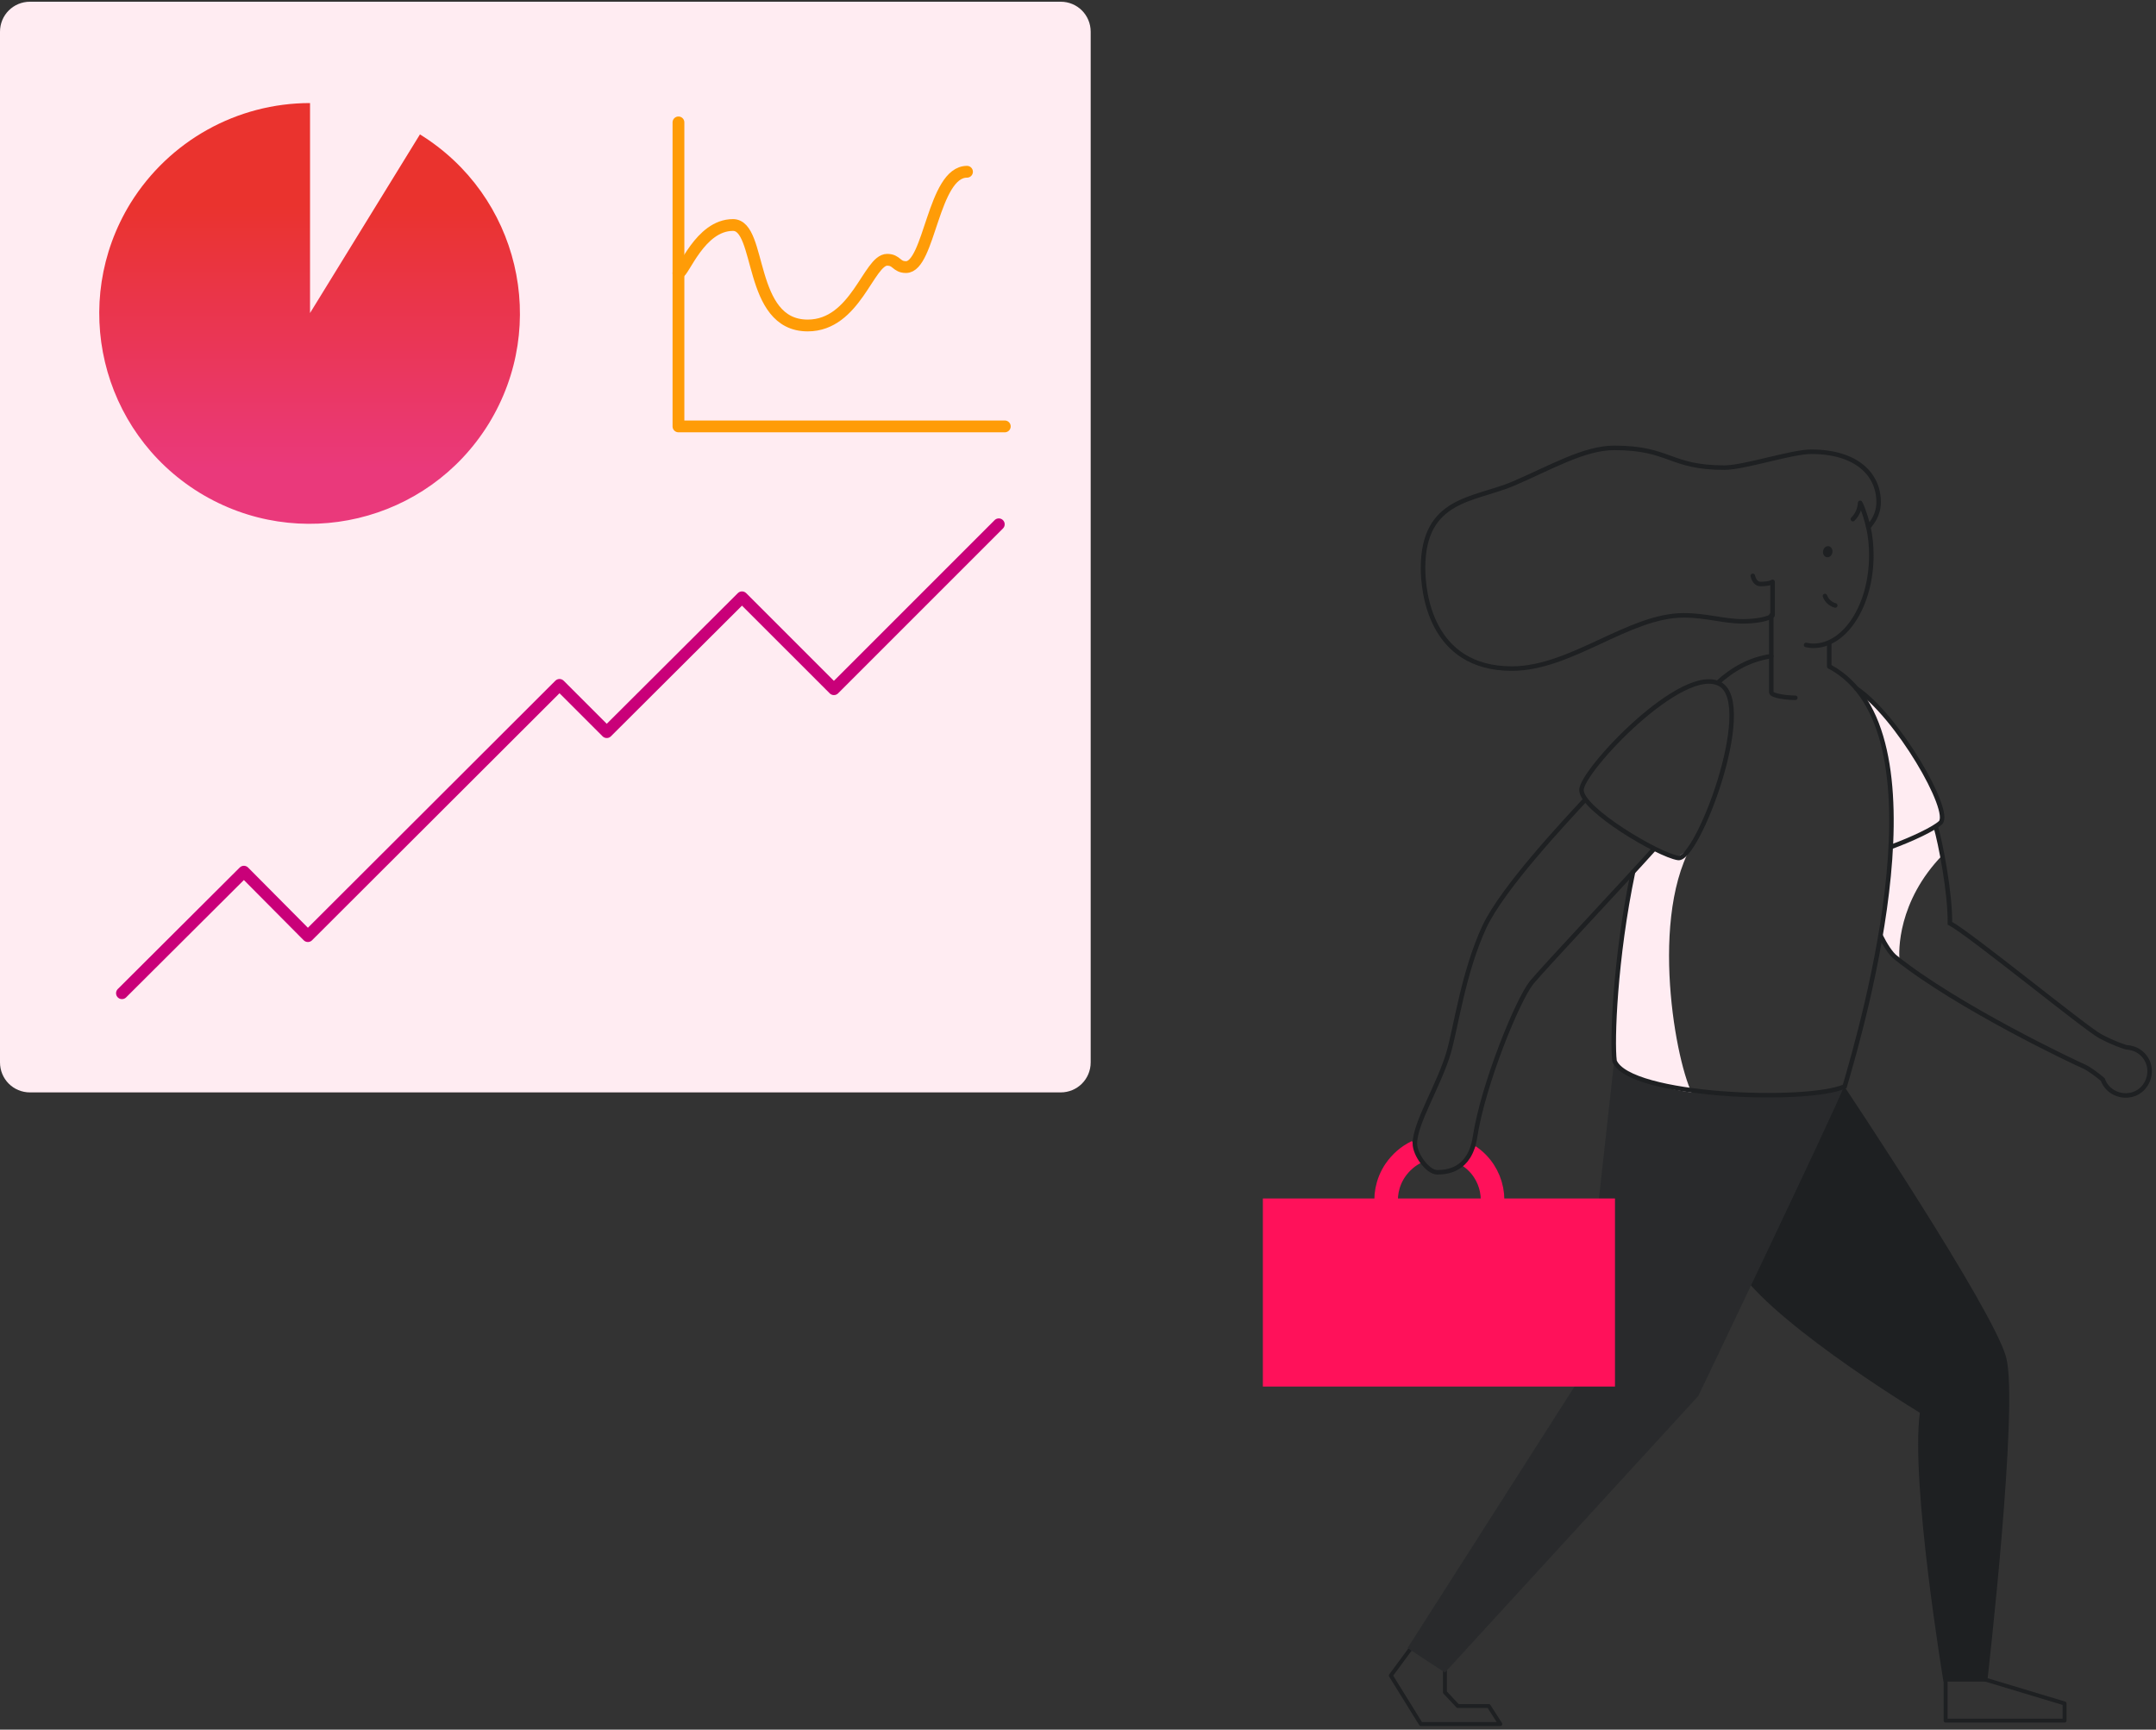 <?xml version="1.0" encoding="UTF-8"?> <svg xmlns="http://www.w3.org/2000/svg" width="268" height="215" viewBox="0 0 268 215" fill="none"><rect x="0" y="0" width="268" height="215" fill="#333333" stroke="none"/><g clip-path="url(#clip0_197:1150)"><path d="M210.73 136.59C208.648 133.921 204.858 115.026 210.196 105.258C208.595 106.646 208.328 106.592 208.328 106.592L207.687 106.325L205.606 105.525L203.097 108.46L202.617 110.222L202.03 113.905L201.549 117.374L201.069 120.737L200.695 124.473L200.588 128.423V131.359L201.122 132.693L203.577 134.134L206.78 135.042L210.73 136.59Z" fill="#FFECF2"></path><path d="M236.137 119.456C235.977 118.282 235.87 112.037 241.475 106.272C241.154 104.778 240.621 102.749 240.621 102.749L241.528 101.949L241.368 100.881L240.247 97.839L238.699 94.956L236.511 91.754L234.856 89.885L233.201 87.484L231.813 86.736L232.561 87.911L234.429 93.248L235.283 99.707L235.069 105.258L234.642 111.023L233.788 116.36L234.376 117.374L236.137 119.456Z" fill="#FFECF2"></path><path d="M3.736 0.213H131.84C133.921 0.213 135.576 1.868 135.576 3.949V132.053C135.576 134.134 133.921 135.789 131.84 135.789H3.736C1.655 135.789 0 134.134 0 132.053V3.949C0 1.868 1.655 0.213 3.736 0.213Z" fill="#FFECF2"></path><path d="M84.335 33.946C84.975 33.946 87.003 27.968 91.113 27.968C94.743 27.968 92.928 40.458 100.401 40.458C106.379 40.458 107.98 32.292 110.275 32.292C111.503 32.292 111.396 33.199 112.624 33.199C115.56 33.199 115.987 21.35 120.203 21.35" stroke="#FF9C07" stroke-width="1.466" stroke-linecap="round" stroke-linejoin="round"></path><path d="M84.335 15.213V53.003H124.901" stroke="#FF9C07" stroke-width="1.466" stroke-linecap="round" stroke-linejoin="round"></path><path d="M241.848 208.968V213.879H256.633V211.744L246.545 208.701" stroke="#1E2022" stroke-width="0.489" stroke-linecap="round" stroke-linejoin="round"></path><path d="M179.611 207.259V210.355L181.212 212.063H185.056L186.497 214.305H176.622L172.886 208.274L175.288 205.018" stroke="#1E2022" stroke-width="0.489" stroke-linecap="round" stroke-linejoin="round"></path><path d="M229.252 135.043C229.252 135.043 247.773 162.745 249.374 168.723C250.976 174.702 247.026 209.023 247.026 209.023H241.581C241.581 209.023 237.471 184.309 238.646 175.609C234.536 173.1 216.655 161.731 215.16 155.86" fill="#1E2022"></path><path d="M200.641 131.945L196.264 171.497L174.967 204.857L179.611 207.9L211.103 173.526C211.103 173.526 227.49 139.311 229.198 135.095C225.942 136.162 206.566 138.137 200.641 131.945Z" fill="#1E2022"></path><path opacity="0.05" d="M200.641 131.945L196.264 171.497L174.967 204.857L179.611 207.9L211.103 173.526C211.103 173.526 227.49 139.311 229.198 135.095C225.942 136.162 206.566 138.137 200.641 131.945Z" fill="white"></path><path d="M200.749 148.973H156.98V172.352H200.749V148.973Z" fill="#FF115A"></path><path d="M182.6 143.688C185.643 145.716 186.444 149.826 184.415 152.869C182.387 155.911 178.277 156.712 175.234 154.684C172.192 152.655 171.391 148.545 173.42 145.503C174.114 144.489 175.021 143.688 176.142 143.154" stroke="#FF115A" stroke-width="2.931" stroke-miterlimit="10"></path><path d="M197.065 99.387C194.503 102.162 186.817 110.329 184.522 115.186C181.907 120.844 180.999 127.623 180.092 130.772C178.917 134.829 175.875 139.579 175.875 142.141C175.875 143.529 177.476 145.717 178.651 145.717C179.825 145.717 182.707 145.504 183.348 141.341C184.362 134.775 188.632 124.313 190.393 122.125C191.888 120.31 201.923 109.635 205.606 105.525" stroke="#1E2022" stroke-width="0.562" stroke-miterlimit="10"></path><path d="M230.639 85.508C235.817 88.871 242.702 100.88 241.208 102.268C240.407 103.015 237.738 104.296 234.963 105.31" stroke="#1E2022" stroke-width="0.562" stroke-miterlimit="10"></path><path d="M227.49 82.894C242.061 90.848 231.706 126.823 229.304 135.043C224.661 137.125 202.51 136.324 200.695 131.894C200.374 129.439 200.748 119.084 202.99 108.408" stroke="#1E2022" stroke-width="0.562" stroke-miterlimit="10" stroke-linecap="round"></path><path d="M213.452 84.923C215.427 83.109 217.616 81.934 220.178 81.561" stroke="#1E2022" stroke-width="0.562" stroke-miterlimit="10"></path><path d="M224.501 80.171C224.768 80.224 225.088 80.277 225.408 80.277C229.358 80.277 232.614 75.26 232.614 69.015C232.614 67.841 232.507 66.666 232.241 65.492" stroke="#1E2022" stroke-width="0.562" stroke-linecap="round" stroke-linejoin="round"></path><path d="M230.319 64.532C230.853 63.999 231.173 63.305 231.226 62.504C231.6 63.145 232.134 64.959 232.24 65.546C232.667 65.013 233.521 64.052 233.521 62.397C233.521 59.035 230.853 56.152 225.141 56.152C222.686 56.152 216.815 58.127 214.359 58.127C207.474 58.127 207.634 55.672 200.642 55.672C196.959 55.672 192.849 58.074 188.152 60.102C183.294 62.184 176.889 61.864 176.889 70.617C176.889 73.553 177.797 83.107 187.938 83.107C195.304 83.107 202.456 76.489 209.289 76.489C212.118 76.489 214.253 77.236 216.655 77.236C218.149 77.236 219.857 76.969 220.338 76.489V72.325C220.338 72.325 220.017 72.592 218.843 72.592C218.416 72.592 218.042 72.272 217.882 71.578" stroke="#1E2022" stroke-width="0.562" stroke-linecap="round" stroke-linejoin="round"></path><path d="M213.879 85.082C218.256 87.751 210.997 107.019 208.595 106.646C206.14 106.272 196.585 100.614 196.585 98.212C196.532 95.864 209.289 82.306 213.879 85.082Z" stroke="#1E2022" stroke-width="0.562" stroke-miterlimit="10"></path><path d="M233.735 116.254C234.322 117.429 235.016 118.549 235.656 119.03C243.396 125.221 257.968 132.107 258.982 132.534C259.622 132.801 260.69 133.602 261.384 134.189C261.918 135.737 263.679 136.537 265.227 136.003C266.775 135.47 267.575 133.708 267.042 132.16C266.615 130.986 265.547 130.239 264.32 130.185C263.839 130.025 262.878 129.758 261.064 128.798C259.249 127.837 244.891 116.094 242.382 114.76C242.435 111.023 241.208 104.725 240.62 102.75" stroke="#1E2022" stroke-width="0.562" stroke-miterlimit="10"></path><path d="M52.202 16.707C64.479 24.287 68.322 40.353 60.742 52.683C53.163 64.959 37.096 68.802 24.767 61.223C12.49 53.644 8.647 37.577 16.226 25.247C21.03 17.508 29.464 12.81 38.538 12.81V38.912L52.202 16.707Z" fill="url(#paint0_linear_197:1150)"></path><path d="M15.159 123.459L30.318 108.353L38.271 116.36L69.549 85.135L75.421 91.006L92.234 74.246L103.657 85.668L124.153 65.172" stroke="#C90079" stroke-width="1.466" stroke-linecap="round" stroke-linejoin="round"></path><path d="M220.177 81.561V86.044C220.177 86.525 222.259 86.738 223.166 86.738" stroke="#1E2022" stroke-width="0.562" stroke-linecap="round" stroke-linejoin="round"></path><path d="M220.177 76.488V81.559" stroke="#1E2022" stroke-width="0.562" stroke-linecap="round" stroke-linejoin="round"></path><path d="M227.383 79.959V82.841" stroke="#1E2022" stroke-width="0.562" stroke-miterlimit="10" stroke-linecap="round"></path><path d="M227.772 68.678C227.836 68.3 227.628 67.95 227.309 67.896C226.989 67.841 226.678 68.104 226.614 68.482C226.55 68.86 226.757 69.21 227.077 69.264C227.397 69.318 227.708 69.056 227.772 68.678Z" fill="#1E2022"></path><path d="M226.85 74.086C227.063 74.673 227.544 75.1 228.131 75.26" stroke="#1E2022" stroke-width="0.562" stroke-linecap="round" stroke-linejoin="round"></path></g><defs><linearGradient id="paint0_linear_197:1150" x1="50.948" y1="25.56" x2="50.948" y2="58.257" gradientUnits="userSpaceOnUse"><stop stop-color="#EA332E"></stop><stop offset="1" stop-color="#EA397B"></stop></linearGradient><clipPath id="clip0_197:1150"><rect width="267.843" height="215" fill="white"></rect></clipPath></defs></svg> 